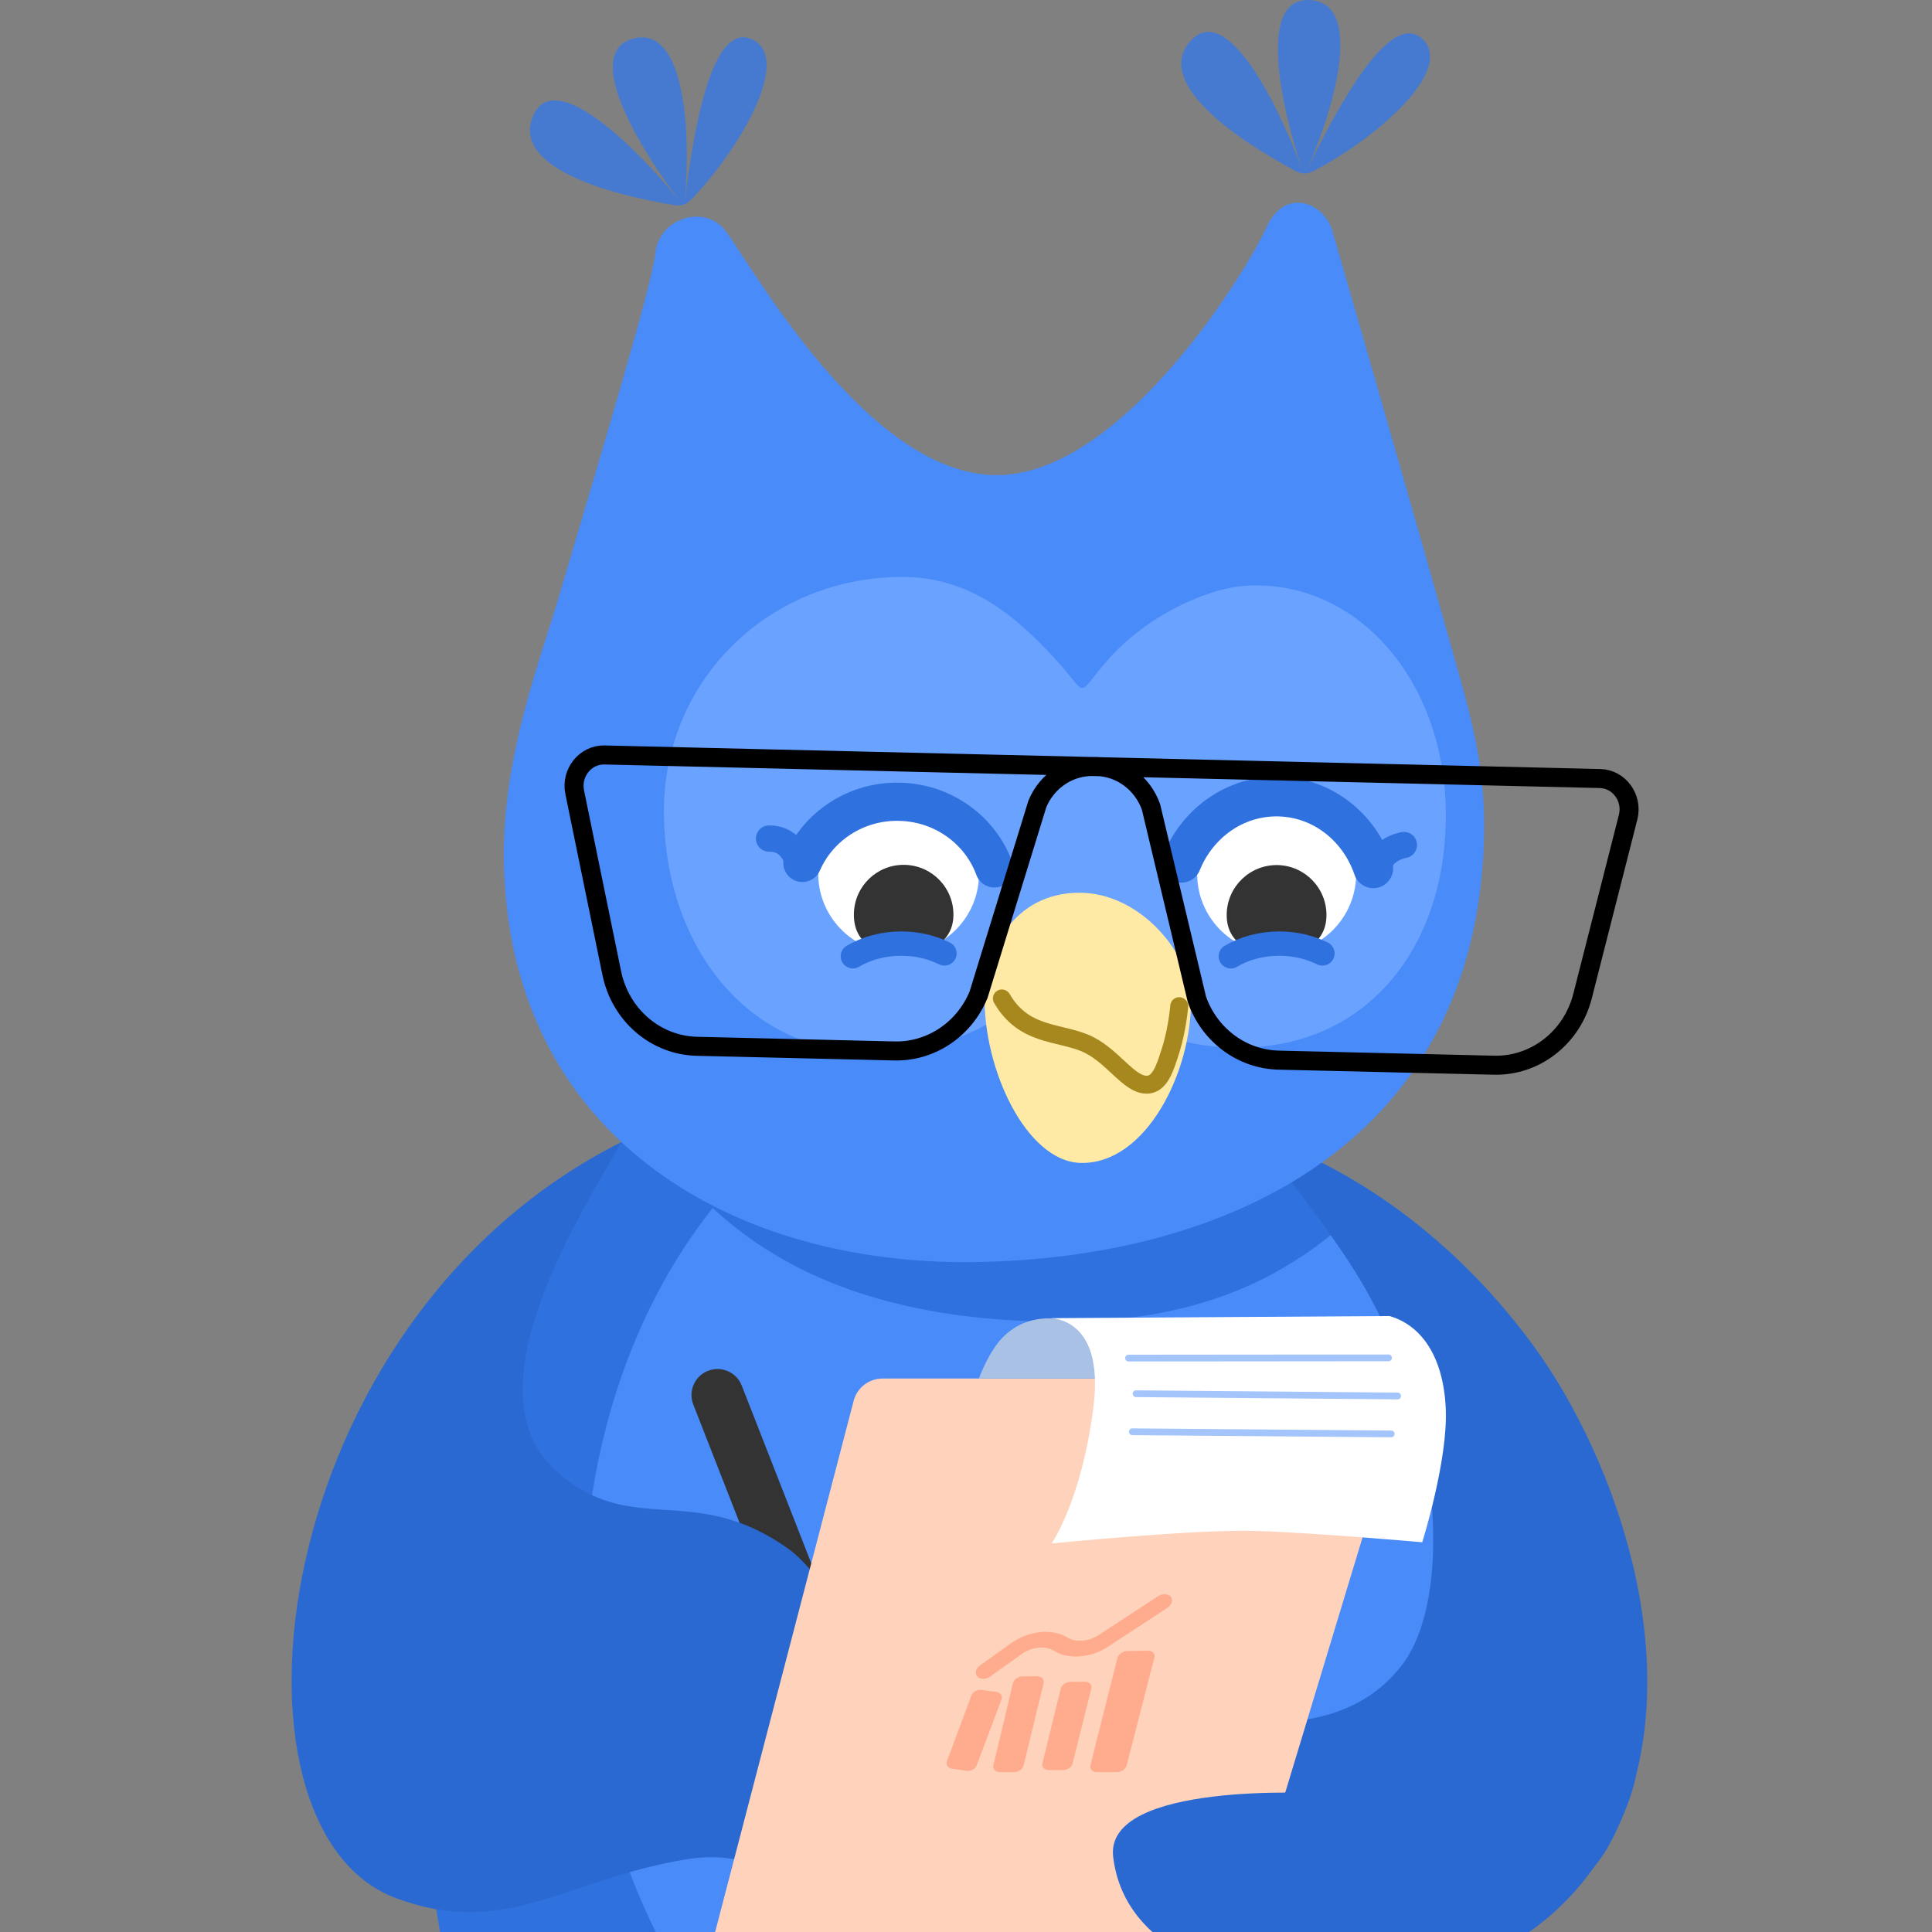 <svg width="250" height="250" viewBox="0 0 250 250" fill="none" xmlns="http://www.w3.org/2000/svg">
<rect x="0" y="0" width="250" height="250" fill="#808080" stroke="none"/>
<g clip-path="url(#clip0_15193_56323)">
<g clip-path="url(#clip1_15193_56323)">
<path d="M188.086 181.22C176.963 154.11 155.825 133.439 121.328 133.477C90.228 133.514 74.218 148.658 62.794 173.877C56.612 187.523 52.463 193.841 55.031 234.58C57.297 270.613 78.202 318.808 92.306 342.484L103.097 342.393C109.167 325.616 113.12 319.749 116.132 315.457C120.621 309.056 131.028 307.317 137.014 314.222C141.103 318.936 145.32 330.164 148.619 343.395L160.773 342.401C173.356 315.57 185.247 287.391 190.096 249.905C192.973 227.675 194.404 196.582 188.101 181.22H188.086Z" fill="#2F71DE"/>
<path d="M131.496 135.9C162.13 135.9 186.423 166.956 186.423 208.328C186.423 249.7 161.587 283.248 130.954 283.248C100.32 283.248 75.484 249.708 75.484 208.328C75.484 166.948 100.854 135.9 131.488 135.9H131.496Z" fill="#498BF9"/>
<path fill-rule="evenodd" clip-rule="evenodd" d="M170.323 137.859L76.734 131.021C85.266 156.354 102.571 168.802 129.643 170.76C148.236 172.108 162.551 168.689 174.57 157.792L165.179 146.579C165.179 146.579 162.822 143.296 170.323 137.852V137.859Z" fill="#2F71DE"/>
<path d="M123.367 194.164C127.712 204.202 143.481 204.639 148.986 194.164" stroke="#2C5AA7" stroke-width="1.318" stroke-linecap="round"/>
<path d="M149.219 194.164C153.564 204.202 169.333 204.639 174.837 194.164" stroke="#2C5AA7" stroke-width="1.318" stroke-linecap="round"/>
<path d="M97.008 221.018C101.353 231.598 117.122 232.065 122.626 221.018" stroke="#2C5AA7" stroke-width="1.348" stroke-linecap="round"/>
<path d="M122.617 221.018C126.962 231.598 142.731 232.065 148.236 221.018" stroke="#2C5AA7" stroke-width="1.348" stroke-linecap="round"/>
<path d="M175.408 164.638C186.613 182.522 188.202 206.605 181.425 215.445C170.671 229.475 148.027 218.608 146.476 223.089C145.143 226.914 155.008 231.335 155.008 231.335C155.008 231.335 129.57 228.134 129.57 238.037C129.57 252.819 146.74 251.976 169.813 248.271C189.987 245.033 202.081 251.253 208.798 237.638C219.115 216.726 209.28 188.916 198.376 174.073C181.997 151.776 162.252 146.934 162.252 146.934C162.252 146.934 170.363 156.573 175.416 164.645L175.408 164.638Z" fill="#2A69D1"/>
<path d="M91.619 177.383C93.351 176.705 95.302 177.559 95.98 179.291L112.859 222.426L106.589 224.879L89.711 181.744C89.033 180.012 89.887 178.061 91.619 177.383Z" fill="#333333"/>
<path d="M102.165 200.526C89.611 191.46 81.644 199.314 71.749 190.127C60.431 179.614 75.514 156.549 80.409 147.783C34.142 171.045 27.274 236.71 51.236 245.619C65.424 250.89 73.059 243.269 88.527 240.641C98.55 238.939 100.433 244.85 107.986 241.861C111.005 240.664 116.397 231.107 105.606 215.384C110.064 220.49 112.639 219.526 114.454 217.907C115.283 217.169 106.329 203.531 102.165 200.526Z" fill="#2A69D1"/>
<path d="M95.12 259.333H155.145C156.847 259.333 158.353 258.218 158.85 256.584L181.027 183.374C181.78 180.888 179.92 178.381 177.322 178.381H114.202C112.44 178.381 110.904 179.571 110.459 181.273L91.37 254.483C90.73 256.938 92.582 259.333 95.112 259.333H95.12Z" fill="#FFD2BB"/>
<path d="M184.723 219.563C179.934 223.185 181.048 224.699 173.518 224.503L170.837 232.056C170.837 232.056 142.869 230.437 144.044 240.279C145.557 252.961 160.701 257.968 177.321 256.876C189.324 256.086 203 250.604 209.912 235.151C219.454 213.825 193.534 212.914 184.716 219.571L184.723 219.563Z" fill="#2A69D1"/>
<path d="M148.564 213.605L145.868 213.643C145.288 213.65 144.716 214.05 144.595 214.539L144.422 215.224L144.046 216.723L143.632 218.357L142.878 221.347L141.101 228.425C140.981 228.915 141.342 229.306 141.907 229.306H144.543C145.115 229.306 145.672 228.907 145.8 228.418L149.377 214.471C149.505 213.982 149.136 213.59 148.549 213.598L148.564 213.605Z" fill="#FFAC8E"/>
<path d="M128.92 218.931L127.015 218.675C126.465 218.599 125.87 218.931 125.697 219.405L122.542 227.869C122.369 228.344 122.662 228.796 123.205 228.871L125.08 229.142C125.622 229.217 126.209 228.901 126.39 228.419L129.59 219.925C129.771 219.45 129.47 218.999 128.92 218.923V218.931Z" fill="#FFAC8E"/>
<path d="M134.214 216.898L132.324 216.921C131.744 216.921 131.187 217.32 131.066 217.802L129.809 223.119L129.259 225.438L128.89 226.982L128.657 227.968L128.544 228.435C128.431 228.917 128.8 229.309 129.365 229.309H131.217C131.789 229.309 132.339 228.917 132.46 228.435L132.573 227.968L132.814 226.982L133.19 225.43L133.755 223.104L135.043 217.772C135.155 217.29 134.787 216.906 134.207 216.913L134.214 216.898Z" fill="#FFAC8E"/>
<path d="M139.868 223.916L140.854 219.94L141.216 218.479C141.336 217.997 140.967 217.606 140.387 217.613L138.505 217.636C137.925 217.636 137.36 218.043 137.247 218.525L136.893 219.985L135.922 223.946L135.56 225.43L135.199 226.913L134.89 228.171C134.77 228.653 135.139 229.045 135.703 229.045H137.556C138.128 229.045 138.685 228.653 138.806 228.164L139.122 226.898L139.491 225.407L139.86 223.924L139.868 223.916Z" fill="#FFAC8E"/>
<path fill-rule="evenodd" clip-rule="evenodd" d="M151.497 206.611C151.836 207.025 151.625 207.68 151.03 208.072L143.424 213.057C141.142 214.548 138.273 214.781 136.398 213.622C135.261 212.921 133.507 213.102 132.181 214.051L128.16 216.927C127.603 217.327 126.842 217.334 126.473 216.942C126.097 216.551 126.247 215.911 126.805 215.512L130.826 212.635C133.115 211.001 136.157 210.685 138.115 211.89C139.2 212.56 140.871 212.424 142.197 211.558L149.81 206.573C150.405 206.181 151.165 206.204 151.497 206.618V206.611Z" fill="#FFAC8E"/>
<path d="M126.672 178.375C126.672 178.375 127.982 174.67 130.03 172.78C132.049 170.912 134.36 170.498 136.348 170.611C138.329 170.724 144.534 173.525 144.534 173.525V178.375H126.679H126.672Z" fill="#A8C1E5"/>
<path d="M135.578 170.574C135.578 170.574 143.033 170.016 141.482 182.133C139.93 194.249 136.075 199.724 136.075 199.724C136.075 199.724 154.72 197.856 162.552 198.105C170.383 198.353 184.036 199.566 184.036 199.566C184.036 199.566 187.395 188.94 187.078 182.231C186.77 175.521 183.908 171.477 179.804 170.295L135.57 170.574H135.578Z" fill="white"/>
<path d="M179.677 175.707L146.031 175.737" stroke="#A4C5FC" stroke-width="0.874" stroke-linecap="round" stroke-linejoin="round"/>
<path d="M180.85 180.639L147.008 180.346" stroke="#A4C5FC" stroke-width="0.874" stroke-linecap="round" stroke-linejoin="round"/>
<path d="M180.019 185.548L146.523 185.27" stroke="#A4C5FC" stroke-width="0.874" stroke-linecap="round" stroke-linejoin="round"/>
<path fill-rule="evenodd" clip-rule="evenodd" d="M72.189 77.646C77.912 58.286 84.418 36.681 84.794 32.803C85.246 28.202 91.195 26.349 93.884 29.881C97.174 34.196 112.024 61.132 128.667 61.478C144.616 61.81 160.822 36.093 163.924 29.339C166.281 24.203 171.349 26.168 172.426 29.926C173.789 34.685 182.841 65.989 187.412 82.345C190.514 93.445 193.187 101.096 191.561 114.877C187.562 148.711 158.126 162.876 126.024 163.313C93.921 163.749 65.675 146.422 65.2 111.247C65.019 97.956 69.824 85.644 72.189 77.639V77.646Z" fill="#498BF9"/>
<path fill-rule="evenodd" clip-rule="evenodd" d="M137.515 121.783C133.645 130.993 123.991 136.061 113.358 136.204C96.678 136.43 86.143 122.446 85.909 105.427C85.676 88.409 99.057 74.884 116.423 74.65C125.949 74.522 131.995 80.404 136.378 85.095C141.047 90.08 138.999 90.412 143.231 85.532C148.382 79.598 156.387 75.998 161.522 75.772C175.649 75.155 186.855 87.934 187.088 104.953C187.322 121.972 177.427 135.338 160.739 135.564C150.099 135.707 141.845 131.001 137.508 121.791L137.515 121.783Z" fill="#6AA2FF"/>
<path d="M126.679 113.32C126.81 107.641 122.261 102.929 116.519 102.797C110.777 102.665 106.016 107.162 105.885 112.841C105.755 118.521 110.303 123.232 116.045 123.365C121.787 123.497 126.548 119 126.679 113.32Z" fill="white"/>
<path d="M117.083 111.912C120.638 111.995 123.454 114.939 123.371 118.494C123.288 122.048 120.065 123.546 116.511 123.464C112.957 123.381 110.411 121.754 110.494 118.2C110.577 114.645 113.521 111.829 117.076 111.912H117.083Z" fill="#333333"/>
<path d="M175.484 113.315C175.615 107.635 171.117 102.925 165.437 102.794C159.758 102.663 155.048 107.162 154.917 112.841C154.786 118.521 159.284 123.231 164.964 123.362C170.643 123.493 175.353 118.995 175.484 113.315Z" fill="white"/>
<path d="M152.867 111.645C154.946 106.502 159.84 102.948 165.466 103.076C171.144 103.204 175.903 107.052 177.703 112.361" stroke="#2F71DE" stroke-width="5.136" stroke-linecap="round" stroke-linejoin="round"/>
<path d="M103.828 111.663C105.899 106.903 110.786 103.613 116.411 103.748C122.089 103.876 126.856 107.446 128.663 112.371" stroke="#2F71DE" stroke-width="4.94" stroke-linecap="round" stroke-linejoin="round"/>
<path d="M165.333 111.941C168.895 112.024 171.719 114.976 171.643 118.545C171.561 122.107 168.533 123.508 164.971 123.425C161.409 123.342 158.653 121.813 158.736 118.251C158.819 114.69 161.771 111.866 165.34 111.941H165.333Z" fill="#333333"/>
<path d="M97.372 5.122C92.048 2.576 89.729 17.178 88.622 25.823C89.368 17.698 88.81 3.232 81.988 4.986C75.142 6.741 82.906 19.422 87.989 26.034C82.462 19.241 71.731 8.495 68.968 15.024C66.227 21.508 78.245 25.092 87.394 26.561C88.117 26.674 88.848 26.44 89.352 25.921C95.482 19.618 102.629 7.69 97.372 5.114V5.122Z" fill="#467AD0"/>
<path d="M184.127 5.105C179.91 0.979 173.005 14.052 169.164 21.876C172.485 14.428 176.634 0.557 169.601 0.015C162.56 -0.527 165.813 13.976 168.486 21.876C165.444 13.66 158.757 0.03 154.035 5.316C149.344 10.565 159.563 17.839 167.756 22.184C168.404 22.523 169.164 22.538 169.819 22.207C177.658 18.216 188.269 9.232 184.127 5.098V5.105Z" fill="#467AD0"/>
<path d="M127.406 128.629C127.173 138.328 132.82 150.324 139.854 150.483C148.295 150.671 154.237 138.667 154.109 129.33C154.026 123.328 147.452 115.406 139.5 115.519C131.156 115.632 127.534 123.049 127.398 128.629H127.406Z" fill="#FEEAA5"/>
<path d="M152.578 130.314C152.639 129.531 152.458 132.806 151.494 135.871C150.756 138.228 150.116 140.216 148.557 140.352C146.064 140.57 143.971 136.391 140.259 134.915C136.742 133.514 132.412 133.974 129.641 129.199" stroke="#A6881E" stroke-width="2.319" stroke-linecap="round"/>
<path d="M207.046 100.742L78.231 97.692C75.746 97.632 73.848 99.997 74.367 102.52L79.164 125.924C80.279 131.346 84.835 135.269 90.189 135.39L115.725 135.992C120.446 136.105 124.754 133.229 126.621 128.733L134.234 104.026C135.477 101.029 138.354 99.116 141.501 99.184H141.893C145.056 99.266 147.849 101.345 148.941 104.425L154.883 129.335C156.517 133.959 160.711 137.069 165.456 137.182L193.318 137.837C198.665 137.965 203.409 134.268 204.779 128.899L210.676 105.75C211.308 103.258 209.531 100.803 207.046 100.742Z" stroke="black" stroke-width="2.462"/>
<path d="M178.156 112.977C178.156 112.977 178.156 110.07 181.665 109.34" stroke="#2F71DE" stroke-width="3.389" stroke-linecap="round" stroke-linejoin="round"/>
<path d="M103.394 112.172C103.394 112.172 102.897 108.452 99.508 108.512" stroke="#2F71DE" stroke-width="3.389" stroke-linecap="round" stroke-linejoin="round"/>
<path d="M110.359 123.741C112.121 122.71 114.283 122.1 116.625 122.1C118.673 122.1 120.586 122.566 122.212 123.372" stroke="#2F71DE" stroke-width="3.148" stroke-linecap="round" stroke-linejoin="round"/>
<path d="M159.266 123.741C161.028 122.71 163.189 122.1 165.531 122.1C167.579 122.1 169.492 122.566 171.119 123.372" stroke="#2F71DE" stroke-width="3.148" stroke-linecap="round" stroke-linejoin="round"/>
</g>
</g>
<defs>
<clipPath id="clip0_15193_56323">
<rect width="250" height="250" fill="white"/>
</clipPath>
<clipPath id="clip1_15193_56323">
<rect width="175.414" height="351.852" fill="white" transform="translate(37.734)"/>
</clipPath>
</defs>
</svg>
